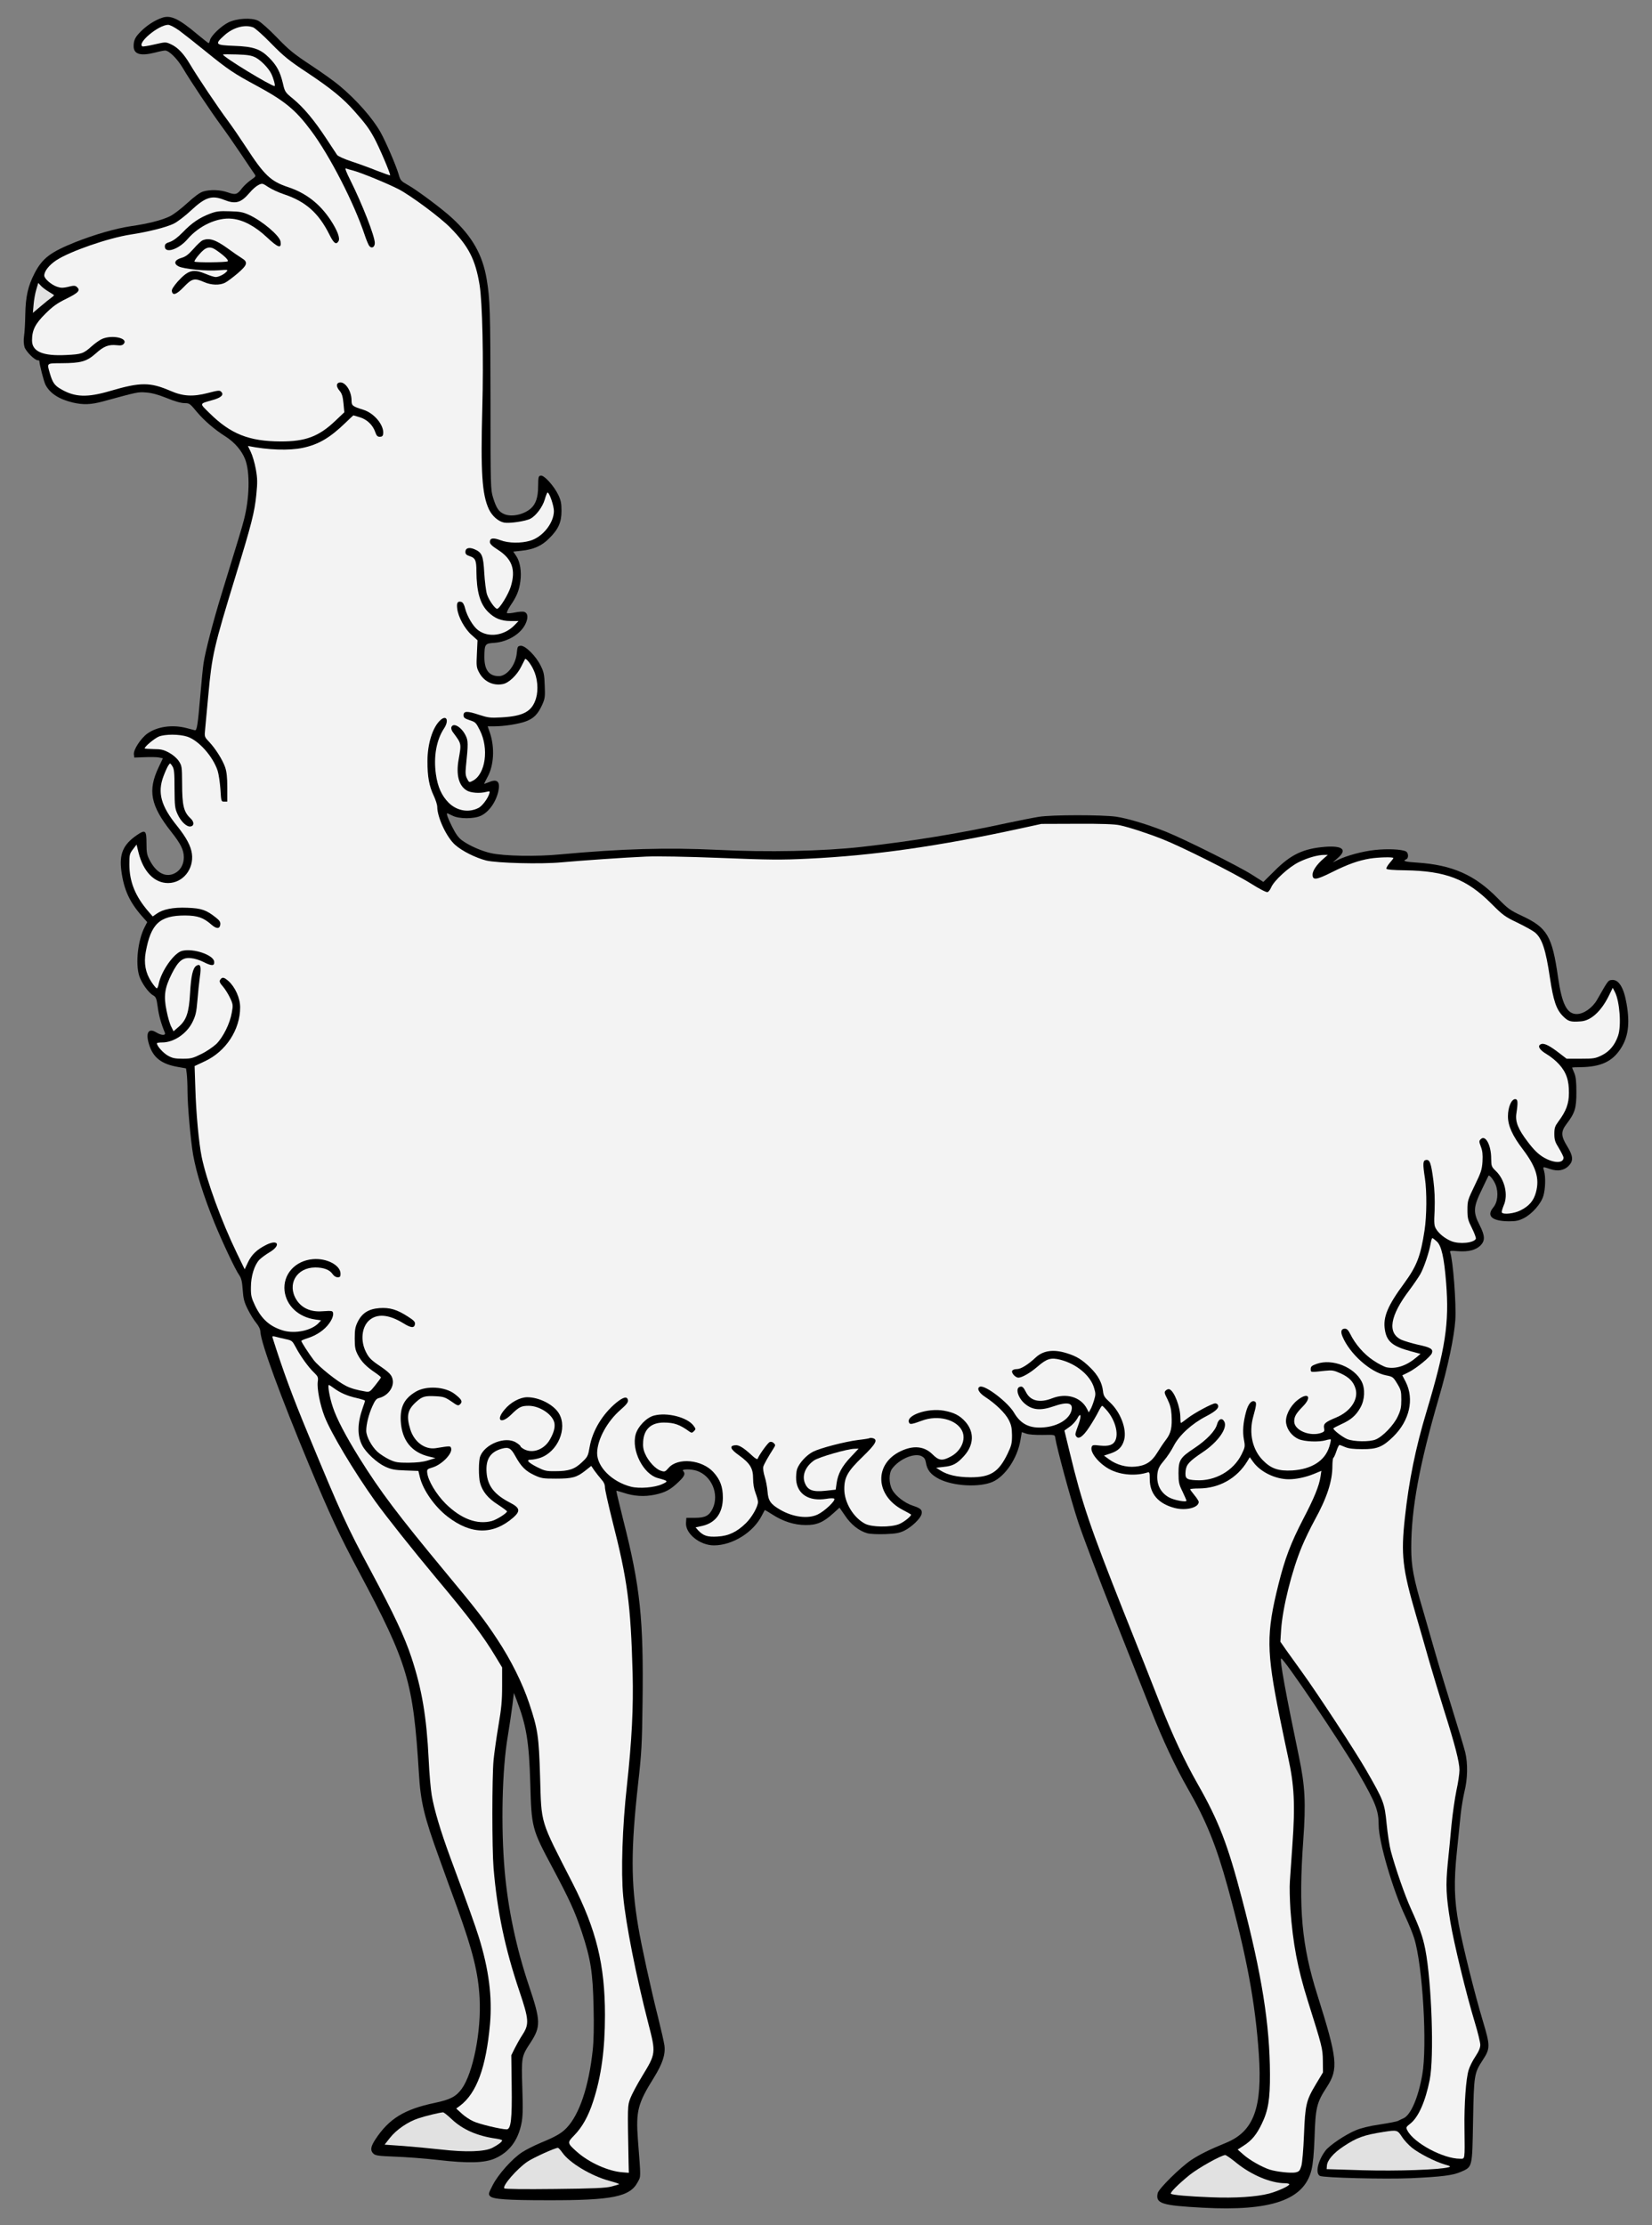 <?xml version="1.0" encoding="UTF-8" standalone="no"?>
<!DOCTYPE svg PUBLIC "-//W3C//DTD SVG 1.1//EN" "http://www.w3.org/Graphics/SVG/1.1/DTD/svg11.dtd">
<svg xmlns:dc="http://purl.org/dc/elements/1.1/" version="1.1" xmlns:xl="http://www.w3.org/1999/xlink" xmlns="http://www.w3.org/2000/svg" viewBox="72 60.75 220.5 297" width="220.5" height="297">
  <rect x="72" y="60.75" width="220.5" height="297" fill="#808080" stroke="none"/>
  <defs>
    <clipPath id="artboard_clip_path">
      <path d="M 72 60.75 L 292.5 60.75 L 292.5 346.5 L 279.972 357.75 L 72 357.75 Z"/>
    </clipPath>
  </defs>
  <g id="Llama_Statant_(2)" stroke="none" stroke-opacity="1" stroke-dasharray="none" fill="none" fill-opacity="1">
    <title>Llama Statant (2)</title>
    <g id="Llama_Statant_(2)_Art" clip-path="url(#artboard_clip_path)">
      <title>Art</title>
      <g id="Group_113">
        <g id="Graphic_130">
          <path d="M 93.562 63.148 C 92.598 63.491 91.585 64.161 90.833 64.912 C 90.049 65.68 89.837 66.122 89.837 66.906 C 89.837 68.001 90.752 68.262 92.745 67.756 C 93.284 67.609 93.873 67.494 94.036 67.494 C 94.559 67.494 95.637 68.556 96.389 69.814 C 97.418 71.563 100.18 75.681 101.471 77.445 C 102.092 78.279 103.301 80.011 104.151 81.285 C 105 82.544 105.801 83.753 105.948 83.949 C 106.193 84.276 106.161 84.308 105.474 84.782 C 105.082 85.06 104.559 85.55 104.314 85.861 C 103.66 86.727 103.448 86.792 102.419 86.433 C 101.405 86.073 100.066 86.024 99.101 86.318 C 98.677 86.449 97.958 86.972 96.977 87.871 C 96.177 88.606 95.131 89.407 94.673 89.619 C 93.611 90.142 91.732 90.616 89.444 90.943 C 87.402 91.253 84.673 92.037 82.059 93.067 C 78.725 94.407 77.663 95.207 76.617 97.217 C 75.735 98.933 75.424 100.306 75.375 102.708 C 75.359 103.786 75.294 105.077 75.212 105.584 C 75.13 106.188 75.163 106.695 75.277 107.087 C 75.49 107.691 76.634 108.835 77.042 108.835 C 77.156 108.835 77.254 108.868 77.254 108.917 C 77.254 109.374 77.843 111.646 78.071 112.103 C 78.66 113.247 79.869 114.031 81.699 114.473 C 83.104 114.799 84.117 114.767 85.751 114.326 C 90.376 113.067 90.392 113.051 91.471 113.133 C 92.222 113.182 93.039 113.394 94.232 113.868 C 95.278 114.309 96.177 114.554 96.618 114.554 C 97.271 114.554 97.353 114.603 98.252 115.698 C 99.265 116.907 100.621 118.068 102.108 119.015 C 103.317 119.783 104.281 120.911 104.723 122.055 C 105.393 123.787 105.311 127.284 104.543 130.192 C 104.281 131.222 103.889 132.496 101.52 140.209 C 100.441 143.722 99.396 147.742 99.167 149.278 C 99.069 149.899 98.889 151.827 98.742 153.526 C 98.399 157.562 98.284 158.281 98.007 158.216 C 97.892 158.183 97.386 158.052 96.879 157.922 C 95 157.431 92.958 157.726 91.65 158.673 C 90.784 159.311 89.804 160.814 89.869 161.418 L 89.918 161.86 L 91.291 161.811 C 92.042 161.778 92.892 161.794 93.186 161.843 L 93.742 161.958 L 93.17 163.167 C 91.699 166.255 92.091 168.265 94.837 171.746 C 96.128 173.38 96.52 174.18 96.536 175.144 C 96.536 176.288 95.931 177.171 94.918 177.465 C 93.856 177.759 92.778 177.089 91.993 175.586 C 91.618 174.883 91.552 174.572 91.552 173.298 C 91.552 171.566 91.405 171.435 90.261 172.219 C 88.431 173.478 87.892 174.736 88.202 177.024 C 88.546 179.524 89.297 181.158 90.98 183.069 L 91.65 183.821 L 91.307 184.491 C 90.408 186.239 90.065 189.295 90.572 190.962 C 90.866 191.91 91.797 193.233 92.435 193.593 C 92.827 193.821 92.892 194.001 93.056 195.178 C 93.203 196.305 93.513 197.4 94.003 198.576 C 94.167 198.985 93.546 198.969 92.859 198.544 C 91.846 197.923 91.422 198.56 91.863 200.047 C 92.402 201.894 93.513 202.776 95.817 203.168 L 96.83 203.348 L 96.928 204.067 C 96.977 204.475 97.026 205.505 97.026 206.371 C 97.026 208.283 97.451 213.005 97.778 214.884 C 98.235 217.401 99.151 220.309 100.621 223.953 C 101.7 226.584 103.415 230.228 103.922 230.93 C 104.216 231.355 104.314 231.78 104.396 232.908 C 104.477 234.1 104.592 234.542 105.082 235.522 C 105.409 236.176 105.915 236.993 106.21 237.336 C 106.553 237.761 106.749 238.169 106.765 238.561 C 106.847 240.016 109.412 247.042 113.236 256.225 C 116.046 262.974 117.305 265.654 119.903 270.523 C 126.439 282.778 127.158 285.213 127.91 297.403 C 128.138 301.276 128.612 303.22 130.638 308.792 C 131.292 310.622 132.37 313.596 133.04 315.41 C 135.116 321.162 135.835 324.07 136.014 327.42 C 136.259 331.832 135.148 337.437 133.629 339.545 C 132.861 340.59 132.109 340.983 130.017 341.424 C 125.981 342.274 123.939 343.515 122.125 346.261 C 121.471 347.257 121.39 347.748 121.831 348.189 C 122.092 348.45 122.517 348.516 124.74 348.597 C 126.161 348.646 128.743 348.842 130.442 349.038 C 134.56 349.512 136.733 349.447 138.122 348.81 C 139.969 347.976 141.113 346.473 141.586 344.234 C 141.782 343.287 141.815 342.388 141.717 339.447 C 141.586 335.296 141.603 335.214 142.796 333.401 C 144.201 331.244 144.185 330.492 142.616 325.835 C 140.9 320.737 139.805 315.508 139.364 310.475 C 138.841 304.544 139.021 296.896 139.773 292.501 C 140.001 291.112 140.279 289.233 140.394 288.334 L 140.59 286.7 L 140.965 287.68 C 142.273 291.112 142.616 293.22 142.779 298.792 C 142.943 304.707 142.992 304.87 145.721 309.985 C 147.992 314.25 148.711 315.802 149.642 318.58 C 150.851 322.224 151.129 324.021 151.227 328.662 C 151.293 331.178 151.244 333.188 151.113 334.381 C 150.59 339.251 149.332 342.976 147.632 344.757 C 146.946 345.476 146.162 345.934 144.168 346.751 C 143.269 347.127 142.158 347.699 141.684 348.009 C 140.361 348.875 138.498 350.967 137.779 352.372 C 137.191 353.516 137.158 353.614 137.42 353.875 C 137.812 354.284 139.691 354.414 145.149 354.414 C 153.744 354.431 156.097 353.957 157.126 351.98 C 157.551 351.179 157.551 351.62 157.142 346.293 C 156.865 342.535 157.126 341.489 159.267 338.074 C 160.427 336.195 160.835 334.969 160.688 333.777 C 160.623 333.319 160.247 331.652 159.855 330.084 C 158.875 326.211 157.584 320.296 157.191 317.91 C 156.195 312.044 156.195 307.567 157.175 298.776 C 157.633 294.739 157.698 293.514 157.763 288.04 C 157.91 276.863 157.469 272.566 155.182 263.595 C 154.659 261.487 154.234 259.738 154.267 259.722 C 154.283 259.706 154.708 259.82 155.214 259.983 C 156.603 260.457 158.025 260.539 159.414 260.245 C 160.803 259.951 161.505 259.575 162.584 258.529 C 163.384 257.778 163.515 257.418 163.172 257.075 C 162.911 256.813 164.234 256.797 165.018 257.059 C 166.979 257.729 168.009 260.147 167.143 262.059 C 166.685 263.039 166.146 263.333 164.757 263.333 L 163.613 263.333 L 163.564 264.003 C 163.466 265.441 165.411 267.01 167.29 267.01 C 169.757 267.01 172.551 265.278 173.679 263.039 C 173.875 262.663 174.055 262.337 174.071 262.304 C 174.104 262.271 174.561 262.549 175.117 262.908 C 176.538 263.824 178.042 264.297 179.545 264.297 C 180.999 264.314 181.898 263.938 183.222 262.729 L 184.055 261.977 L 184.79 263.039 C 185.575 264.232 186.686 265.098 187.764 265.392 C 188.173 265.507 189.17 265.539 190.183 265.507 C 191.555 265.458 192.062 265.36 192.699 265.049 C 193.663 264.575 194.856 263.448 195.003 262.843 C 195.134 262.288 194.905 262.059 193.843 261.716 C 192.764 261.372 191.506 260.392 191.081 259.575 C 190.624 258.693 190.624 257.385 191.081 256.764 C 192.045 255.474 194.023 254.64 195.003 255.098 C 195.346 255.278 195.493 255.474 195.575 255.915 C 195.738 256.961 196.229 257.565 197.356 258.153 C 199.268 259.117 202.732 259.297 204.497 258.529 C 206.18 257.778 207.798 255.376 208.206 252.957 L 208.386 251.895 L 208.958 252.091 C 209.285 252.222 210.2 252.287 211.164 252.271 C 212.781 252.238 212.798 252.238 212.847 252.647 C 213.043 253.97 214.889 260.784 215.886 263.824 C 216.54 265.801 218.713 271.536 220.706 276.569 C 222.7 281.602 224.922 287.223 225.658 289.069 C 227.177 292.942 228.877 296.553 230.527 299.445 C 232.994 303.759 234.334 307.06 235.854 312.567 C 238.387 321.783 239.547 327.992 240.021 334.904 C 240.511 342.077 239.351 345.231 235.641 346.751 C 233.468 347.633 232.063 348.336 230.984 349.055 C 229.514 350.052 226.654 352.878 226.524 353.467 C 226.213 354.856 227.03 355.117 232.537 355.411 C 241.671 355.901 246.067 354.382 247.047 350.378 C 247.259 349.496 247.374 348.205 247.456 346.097 C 247.586 342.028 247.733 341.391 249.122 339.267 C 250.658 336.881 250.528 335.558 247.848 327.061 C 245.74 320.41 245.299 315.524 245.952 306.39 C 246.312 301.341 246.197 299.168 245.38 295.23 C 243.599 286.7 242.799 282.304 242.995 282.108 C 243.223 281.88 251.05 293.449 253.322 297.403 C 255.626 301.39 256.018 302.403 256.018 304.364 C 256.018 306.553 257.913 313.041 259.596 316.587 C 260.054 317.567 260.577 318.858 260.757 319.446 C 261.9 323.106 262.521 333.842 261.835 337.682 C 261.296 340.721 260.315 343.009 259.351 343.466 C 259.09 343.581 258.747 343.744 258.6 343.826 C 258.453 343.908 257.358 344.12 256.181 344.3 C 254.825 344.496 253.632 344.79 252.946 345.084 C 251.573 345.656 249.465 347.078 248.926 347.78 C 247.913 349.12 247.521 350.82 248.175 351.163 C 248.665 351.424 256.851 351.62 260.348 351.473 C 264.482 351.277 265.92 351.097 266.999 350.623 C 268.551 349.937 268.502 350.117 268.616 343.81 C 268.731 337.666 268.763 337.469 269.907 335.705 C 270.92 334.169 270.92 333.809 269.924 330.492 C 268.861 326.963 267.26 320.557 266.704 317.583 C 266.1 314.299 266.035 311.913 266.459 307.861 C 266.639 306.014 266.884 303.776 266.966 302.877 C 267.064 301.978 267.293 300.622 267.473 299.854 C 267.897 298.171 267.93 296.112 267.571 294.625 C 267.423 294.037 266.655 291.471 265.855 288.906 C 265.054 286.341 264.008 282.893 263.534 281.226 C 263.061 279.559 262.358 277.141 261.982 275.834 C 260.659 271.389 260.364 269.804 260.364 267.337 C 260.364 262.14 261.443 256.242 264.074 247.238 C 265.267 243.137 266.084 239.264 266.247 236.944 C 266.394 234.836 265.937 228.888 265.561 227.891 C 265.479 227.679 265.626 227.662 266.59 227.744 C 267.963 227.858 268.992 227.597 269.613 226.976 C 270.234 226.339 270.218 225.701 269.499 224.28 C 268.6 222.531 268.649 221.861 269.76 219.574 C 270.234 218.561 270.659 217.711 270.675 217.678 C 270.79 217.499 271.394 218.267 271.639 218.904 C 272.031 219.933 271.901 221.224 271.312 221.911 C 270.365 223.054 271.149 223.741 273.42 223.757 C 274.335 223.757 274.728 223.675 275.398 223.332 C 276.492 222.777 277.685 221.42 277.996 220.375 C 278.273 219.459 278.322 217.842 278.094 217.041 C 277.914 216.436 277.865 216.436 278.911 216.78 C 279.924 217.123 280.757 216.976 281.378 216.355 C 282.032 215.685 281.983 215.048 281.182 213.74 C 280.332 212.368 280.316 211.779 281.117 210.734 C 282.212 209.296 282.408 208.658 282.408 206.551 C 282.408 205.129 282.342 204.492 282.13 203.969 C 281.966 203.593 281.836 203.266 281.836 203.233 C 281.836 203.217 282.375 203.184 283.029 203.184 C 285.627 203.135 287.13 202.465 288.241 200.831 C 289.32 199.246 289.581 197.433 289.107 194.72 C 288.731 192.531 288.045 191.436 287.114 191.55 C 286.64 191.599 286.656 191.583 285.185 194.165 C 284.565 195.259 283.388 196.093 282.457 196.093 C 281.149 196.093 280.479 194.786 279.957 191.174 C 279.172 185.684 278.519 184.573 275.169 183.004 C 273.567 182.252 273.29 182.056 271.95 180.684 C 268.878 177.53 265.855 176.19 261.132 175.88 C 259.547 175.782 259.139 175.667 259.694 175.439 C 260.038 175.308 260.005 174.572 259.662 174.393 C 259.106 174.099 257.194 174.017 255.528 174.197 C 253.828 174.376 251.753 174.948 250.544 175.537 L 249.89 175.863 L 250.609 175.226 C 251.835 174.148 251.181 173.608 248.91 173.772 C 245.985 174.001 244.318 174.785 242.161 176.942 L 240.625 178.462 L 239.057 177.465 C 237.275 176.337 230.167 172.791 227.667 171.778 C 225.135 170.765 222.569 169.997 220.968 169.752 C 219.056 169.491 212.422 169.491 210.673 169.768 C 209.954 169.883 208.043 170.259 206.425 170.602 C 199.987 172.007 193.876 173.004 186.98 173.788 C 181.833 174.36 174.48 174.523 167.78 174.18 C 160.999 173.854 154.92 174.033 146.783 174.785 C 143.613 175.095 139.315 175.014 137.534 174.621 C 136.276 174.344 134.642 173.625 133.678 172.922 C 133.187 172.563 132.828 172.056 132.338 171.076 C 131.766 169.932 131.537 169.295 131.717 169.295 C 131.733 169.295 132.044 169.442 132.403 169.621 C 133.269 170.063 135.23 170.063 136.161 169.638 C 137.224 169.164 138.188 167.824 138.514 166.37 C 138.792 165.095 138.384 164.67 137.305 165.128 C 136.962 165.258 136.668 165.373 136.635 165.373 C 136.603 165.373 136.782 164.981 137.044 164.507 C 137.926 162.954 138.057 160.52 137.387 158.543 L 137.093 157.693 L 137.959 157.693 C 139.266 157.693 141.26 157.382 142.207 157.023 C 143.237 156.631 143.776 156.092 144.348 154.866 C 144.74 153.984 144.773 153.771 144.707 152.252 C 144.658 150.814 144.593 150.438 144.168 149.604 C 143.547 148.314 142.093 146.876 141.488 146.941 C 141.096 146.99 141.064 147.055 140.982 147.889 C 140.835 149.506 139.675 150.993 138.58 150.993 C 137.273 150.993 136.652 150.16 136.652 148.461 C 136.668 146.712 136.717 146.63 137.992 146.549 C 139.756 146.418 141.488 145.372 142.126 144.049 C 142.534 143.199 142.469 142.578 141.962 142.415 C 141.782 142.349 141.227 142.398 140.737 142.496 C 140.246 142.594 139.773 142.643 139.675 142.578 C 139.593 142.529 139.789 142.088 140.148 141.549 C 140.965 140.356 141.292 139.571 141.456 138.33 C 141.635 137.071 141.423 135.748 140.916 134.98 L 140.508 134.375 L 141.57 134.261 C 143.204 134.097 144.315 133.607 145.296 132.61 C 146.538 131.385 146.946 130.454 146.946 128.934 C 146.946 127.953 146.864 127.529 146.521 126.81 C 145.949 125.617 144.642 124.162 144.185 124.228 C 143.874 124.277 143.841 124.375 143.825 125.666 C 143.825 127.12 143.515 128.035 142.845 128.623 C 141.897 129.44 140.312 129.784 139.315 129.375 C 138.58 129.065 138.253 128.591 137.812 127.169 C 137.485 126.107 137.469 125.764 137.469 114.064 C 137.452 102.119 137.403 100.714 136.962 98.034 C 136.423 94.783 135.05 92.348 132.354 89.864 C 131.08 88.671 127.55 86.04 126.406 85.42 C 125.54 84.929 125.442 84.831 125.213 84.031 C 124.854 82.805 123.498 79.668 122.779 78.377 C 121.733 76.53 119.592 74.079 117.288 72.168 C 116.618 71.596 114.886 70.37 113.448 69.422 C 111.226 67.952 110.556 67.412 108.955 65.746 C 107.909 64.667 106.798 63.671 106.438 63.507 C 105.556 63.082 103.611 63.197 102.5 63.736 C 101.536 64.21 100.196 65.484 100.033 66.089 C 99.984 66.318 99.886 66.514 99.853 66.514 C 99.804 66.514 99.167 66.007 98.432 65.403 C 95.817 63.197 94.755 62.706 93.562 63.148 Z" fill="black"/>
        </g>
        <g id="Graphic_129">
          <path d="M 95.931 64.831 C 96.52 65.272 98.088 66.497 99.428 67.592 C 102.468 70.06 103.236 70.566 106.177 72.151 C 109.984 74.21 111.422 75.37 113.514 78.181 C 116.014 81.514 119.282 87.887 120.703 92.184 C 120.9 92.773 121.161 93.394 121.275 93.557 C 121.586 93.982 122.027 93.753 122.027 93.181 C 122.027 92.282 120.344 87.969 118.743 84.766 C 118.22 83.736 118.007 83.165 118.171 83.23 C 118.301 83.279 118.726 83.41 119.118 83.508 C 120.181 83.785 123.726 85.24 125.213 86.008 C 126.864 86.874 130.72 89.733 132.109 91.139 C 134.56 93.639 135.459 95.403 136.014 98.786 C 136.39 101.155 136.554 108.574 136.374 115.29 C 136.145 123.803 136.341 126.761 137.256 128.721 C 137.681 129.62 138.514 130.356 139.299 130.503 C 140.001 130.633 142.158 130.323 142.796 129.98 C 143.531 129.604 144.413 128.427 144.707 127.431 C 144.854 126.908 145.034 126.483 145.083 126.483 C 145.328 126.483 145.933 128.248 145.933 128.967 C 145.917 130.568 144.43 132.431 142.763 132.921 C 141.554 133.28 139.887 133.264 138.809 132.856 C 137.812 132.48 137.387 132.561 137.387 133.084 C 137.387 133.346 137.665 133.624 138.433 134.114 C 140.361 135.339 140.867 136.777 140.181 139.032 C 139.871 140.062 138.678 142.006 138.351 142.006 C 138.057 142.006 137.224 140.797 136.995 140.062 C 136.864 139.62 136.701 138.33 136.635 137.202 C 136.505 134.898 136.341 134.49 135.312 134.048 C 134.593 133.754 134.119 133.901 134.119 134.408 C 134.119 134.702 134.25 134.833 134.691 134.98 C 135.442 135.225 135.589 135.535 135.589 136.973 C 135.606 139.686 136.063 141.336 137.142 142.415 C 138.008 143.281 138.89 143.64 140.148 143.64 L 141.211 143.64 L 140.72 144.147 C 139.348 145.601 137.191 145.912 135.802 144.849 C 135.148 144.359 134.364 143.036 134.086 141.973 C 133.972 141.483 133.792 141.156 133.596 141.091 C 133.089 140.944 132.926 141.189 133.024 141.957 C 133.138 143.052 134.004 144.653 134.936 145.487 L 135.737 146.206 L 135.655 147.987 C 135.573 149.621 135.589 149.833 135.949 150.503 C 136.57 151.696 137.812 152.317 139.119 152.055 C 139.903 151.908 140.998 150.879 141.57 149.719 C 141.832 149.212 142.06 148.755 142.077 148.722 C 142.191 148.542 142.828 149.327 143.188 150.095 C 143.743 151.222 143.89 152.774 143.547 153.951 C 143.024 155.699 141.897 156.337 138.923 156.5 C 137.436 156.582 137.158 156.549 135.949 156.157 C 134.38 155.634 133.874 155.634 133.874 156.206 C 133.874 156.533 134.004 156.647 134.691 156.876 C 135.459 157.121 135.54 157.203 136.047 158.216 C 137.289 160.667 136.799 164.082 135.099 164.964 C 134.625 165.209 134.609 165.209 134.348 164.687 C 134.135 164.278 134.103 163.935 134.184 163.102 C 134.511 159.981 134.495 159.588 134.135 158.886 C 133.58 157.775 132.501 157.154 132.256 157.791 C 132.191 157.938 132.272 158.216 132.403 158.412 C 133.629 160.062 133.596 159.932 133.22 162.088 C 132.844 164.164 133.236 165.618 134.299 166.255 C 134.838 166.582 136.047 166.664 136.864 166.451 C 137.387 166.321 137.42 166.337 137.305 166.696 C 137.093 167.366 136.357 168.33 135.884 168.576 C 134.56 169.262 132.991 168.984 131.88 167.889 C 130.949 166.942 130.426 165.798 130.181 164.082 C 129.854 161.745 130.246 159.523 131.259 157.987 C 131.978 156.909 131.602 156.092 130.753 156.892 C 129.74 157.84 129.053 160.03 129.053 162.366 C 129.053 164.425 129.282 165.667 129.887 166.942 C 130.148 167.497 130.361 168.167 130.361 168.429 C 130.361 169.85 131.619 172.53 132.763 173.527 C 133.694 174.344 135.442 175.226 136.897 175.602 C 138.302 175.945 144.201 176.108 146.93 175.847 C 149.642 175.602 155.263 175.21 158.221 175.079 C 159.757 175.014 163.499 175.079 168.189 175.259 C 174.659 175.52 176.293 175.537 179.888 175.357 C 188.532 174.948 197.356 173.69 208.222 171.321 L 211 170.716 L 215.739 170.7 C 219.089 170.683 220.772 170.749 221.458 170.896 C 222.749 171.174 225.151 171.958 227.177 172.759 C 229.71 173.755 236.769 177.301 238.959 178.674 C 240.151 179.426 241.05 179.883 241.197 179.818 C 241.328 179.769 241.54 179.491 241.655 179.213 C 242.047 178.282 244.04 176.452 245.397 175.798 C 246.606 175.21 247.929 174.85 248.795 174.85 L 249.237 174.85 L 248.616 175.389 C 247.766 176.125 247.194 176.958 247.194 177.481 C 247.194 178.265 247.668 178.216 249.76 177.171 C 251.916 176.092 253.305 175.602 254.874 175.34 C 256.051 175.161 257.979 175.112 257.979 175.275 C 257.979 175.34 257.75 175.635 257.472 175.945 C 257.211 176.256 257.015 176.599 257.047 176.697 C 257.08 176.811 257.93 176.893 259.547 176.909 C 264.956 176.991 267.767 178.069 271.035 181.337 C 272.603 182.906 272.865 183.102 274.548 183.903 C 275.561 184.393 276.607 184.981 276.885 185.21 C 277.832 186.011 278.322 187.498 278.878 191.272 C 279.336 194.312 279.728 195.488 280.61 196.371 C 281.329 197.089 281.607 197.171 282.979 197.073 C 284.319 196.991 285.659 195.782 286.672 193.789 L 287.261 192.596 L 287.555 193.168 C 288.192 194.41 288.437 197.71 287.963 199.018 C 287.538 200.243 286.819 201.093 285.806 201.599 C 284.94 202.024 284.712 202.057 282.979 202.057 L 281.1 202.057 L 280.12 201.305 C 278.878 200.341 278.143 199.965 277.734 200.096 C 277.146 200.292 277.424 200.848 278.421 201.436 C 278.927 201.73 279.679 202.335 280.087 202.792 C 281.068 203.871 281.427 204.949 281.411 206.632 C 281.411 208.07 281.035 209.051 280.006 210.44 C 279.548 211.06 279.466 211.289 279.466 212.09 C 279.466 212.891 279.564 213.185 280.087 214.018 C 280.414 214.574 280.692 215.129 280.692 215.26 C 280.692 216.061 279.336 216.028 277.93 215.162 C 277.277 214.753 276.705 214.198 275.92 213.152 C 274.63 211.469 274.221 210.456 274.401 209.345 C 274.63 207.841 274.597 207.449 274.237 207.449 C 273.731 207.449 273.273 208.544 273.273 209.737 C 273.273 210.995 273.862 212.319 275.283 214.181 C 277.032 216.502 277.505 218.038 277.015 219.868 C 276.705 221.028 276.1 221.731 274.907 222.319 C 274.09 222.727 272.636 222.891 272.456 222.58 C 272.407 222.499 272.522 222.09 272.701 221.649 C 273.339 220.244 272.848 218.169 271.639 217.025 C 271.084 216.486 271.051 216.404 271.035 215.391 C 271.035 213.577 270.267 212.172 269.646 212.793 C 269.401 213.038 269.401 213.103 269.662 213.806 C 269.875 214.361 269.924 214.851 269.875 215.783 C 269.809 216.861 269.678 217.237 268.829 218.986 C 267.914 220.881 267.865 221.028 267.865 222.221 C 267.865 223.332 267.93 223.594 268.469 224.672 C 268.796 225.326 269.025 225.963 268.992 226.077 C 268.763 226.649 266.786 226.845 265.708 226.404 C 264.874 226.061 264.057 225.407 263.698 224.803 C 263.42 224.362 263.387 224.067 263.485 222.254 C 263.534 220.832 263.485 219.607 263.322 218.316 C 263.012 215.963 262.848 215.505 262.342 215.57 C 261.917 215.636 261.884 216.028 262.195 218.038 C 262.456 219.803 262.44 222.973 262.146 224.933 C 261.623 228.381 261.116 229.705 259.449 231.993 C 257.194 235.048 256.573 236.551 256.851 238.251 C 257.096 239.803 257.881 240.457 260.332 241.11 L 261.606 241.454 L 261.083 241.895 C 259.76 243.022 258.371 243.496 257.096 243.251 C 256.77 243.186 255.969 242.777 255.299 242.32 C 254.041 241.486 252.881 240.146 252.211 238.774 C 251.965 238.284 251.769 238.087 251.508 238.087 C 251.018 238.087 250.903 238.48 251.197 239.15 C 252.145 241.437 254.907 243.905 256.982 244.313 C 257.897 244.493 257.946 244.526 258.485 245.408 C 258.992 246.241 259.041 246.454 259.041 247.565 C 259.041 248.578 258.959 248.97 258.567 249.803 C 258.044 250.947 256.573 252.483 255.626 252.875 C 254.825 253.219 252.701 253.186 251.818 252.826 C 251.197 252.565 249.972 251.634 249.972 251.405 C 249.972 251.356 250.429 251.111 251.001 250.849 C 252.309 250.261 252.979 249.689 253.567 248.643 C 254.171 247.598 254.237 246.111 253.747 245.146 C 252.75 243.202 249.825 242.058 247.766 242.777 C 247.08 243.022 246.949 243.137 246.949 243.48 C 246.949 243.937 246.884 243.921 248.844 243.709 C 249.809 243.61 250.021 243.643 250.936 244.052 C 252.08 244.575 252.652 245.163 252.93 246.094 C 253.354 247.532 252.26 249.15 250.331 249.951 C 248.877 250.555 248.616 250.784 248.73 251.372 C 248.812 251.748 248.746 251.846 248.403 251.977 C 246.9 252.549 244.743 251.666 244.743 250.473 C 244.743 249.82 244.972 249.411 245.92 248.447 C 247.194 247.14 246.557 246.503 245.135 247.663 C 244.155 248.464 243.518 249.787 243.665 250.702 C 243.812 251.617 244.465 252.434 245.331 252.826 C 246.132 253.17 248.027 253.251 248.975 252.974 C 249.286 252.875 249.58 252.843 249.629 252.875 C 249.661 252.924 249.58 253.366 249.416 253.872 C 248.828 255.735 247.063 256.846 244.482 257.01 C 242.651 257.108 241.671 256.781 240.576 255.67 C 239.171 254.264 238.664 252.026 239.269 249.852 C 239.727 248.218 239.743 247.908 239.449 247.794 C 239.024 247.63 238.599 248.153 238.321 249.166 C 237.929 250.604 237.831 251.813 238.027 252.875 C 238.207 253.807 238.191 253.905 237.717 254.869 C 236.638 257.059 234.171 258.464 231.654 258.317 C 230.315 258.251 230.151 258.088 230.249 257.059 C 230.347 256.193 230.739 255.784 232.553 254.559 C 234.563 253.219 235.887 251.356 235.413 250.49 C 235.119 249.934 234.645 250.114 234.449 250.849 C 234.204 251.748 233.06 252.941 231.393 254.052 C 229.53 255.278 229.301 255.637 229.301 257.369 C 229.301 258.611 229.367 258.889 229.841 259.836 C 230.118 260.441 230.364 260.98 230.364 261.046 C 230.364 261.291 228.697 260.98 228.027 260.604 C 226.834 259.935 226.295 258.758 226.507 257.287 C 226.589 256.748 226.818 256.323 227.357 255.702 C 227.765 255.228 228.354 254.346 228.648 253.758 C 229.399 252.304 231.05 250.784 232.978 249.787 C 234.351 249.068 234.792 248.627 234.53 248.218 C 234.481 248.137 234.318 248.055 234.204 248.055 C 233.795 248.055 231.409 249.346 230.543 250.016 C 230.086 250.375 229.677 250.669 229.628 250.669 C 229.579 250.669 229.547 250.359 229.547 249.967 C 229.547 248.529 228.73 246.421 228.092 246.176 C 227.962 246.127 227.749 246.192 227.602 246.339 C 227.373 246.552 227.406 246.682 227.831 247.516 C 228.174 248.218 228.321 248.758 228.37 249.575 C 228.468 251.258 228.305 252.042 227.618 252.924 C 227.292 253.349 226.769 254.134 226.442 254.673 C 225.707 255.866 224.89 256.389 223.517 256.503 C 222.34 256.617 221.033 256.258 220.069 255.555 L 219.35 255.032 L 220.233 254.738 C 221.262 254.395 221.785 253.889 222.046 252.924 C 222.422 251.487 221.556 249.215 220.134 247.908 C 219.416 247.254 219.285 247.042 219.219 246.388 C 219.089 245.31 218.566 244.313 217.553 243.316 C 216.458 242.238 215.706 241.764 214.366 241.356 C 212.634 240.816 211.262 240.996 210.265 241.911 C 209.219 242.892 208.271 243.48 207.732 243.48 C 207.405 243.48 207.16 243.578 207.095 243.725 C 206.981 244.019 207.536 244.624 207.928 244.624 C 208.402 244.624 209.497 244.003 210.461 243.169 C 211.736 242.074 212.258 241.911 213.549 242.238 C 215.69 242.793 217.536 244.329 218.027 245.98 C 218.255 246.731 218.255 246.895 218.027 247.647 C 217.896 248.088 217.683 248.643 217.553 248.856 L 217.324 249.264 L 217.079 248.774 C 216.262 247.205 214.334 246.633 212.422 247.385 C 210.804 248.022 209.546 247.745 208.958 246.584 C 208.582 245.849 208.435 245.735 208.075 245.865 C 207.503 246.094 207.912 247.369 208.794 248.104 C 209.791 248.954 210.886 249.052 212.585 248.464 C 214.513 247.794 215.298 247.973 215.004 249.052 C 214.677 250.196 213.206 251.094 211.376 251.258 C 209.481 251.438 208.255 250.849 207.356 249.313 C 206.539 247.908 203.484 245.571 202.797 245.833 C 202.323 246.012 202.65 246.65 203.484 247.189 C 204.889 248.104 206.163 249.346 206.621 250.228 C 206.981 250.931 207.062 251.29 207.079 252.304 C 207.079 253.382 207.013 253.676 206.49 254.771 C 205.297 257.238 204.219 257.925 201.523 257.925 C 199.742 257.908 198.467 257.614 197.519 257.01 L 196.948 256.65 L 197.928 256.536 C 199.186 256.421 199.742 256.111 200.673 255.081 C 202.013 253.594 202.062 251.862 200.837 250.49 C 200.085 249.656 199.333 249.281 198.01 249.035 C 195.771 248.627 192.748 249.705 193.369 250.686 C 193.483 250.882 193.794 250.833 195.068 250.359 C 197.176 249.575 199.627 250.196 200.395 251.683 C 201 252.859 200.281 254.46 198.827 255.196 C 197.732 255.768 197.291 255.686 196.441 254.836 C 195.363 253.774 193.908 253.627 192.209 254.444 C 188.663 256.127 188.794 260.327 192.487 262.271 C 193.059 262.565 193.549 262.843 193.581 262.876 C 193.761 263.023 192.65 263.922 191.98 264.183 C 190.836 264.624 188.336 264.591 187.454 264.118 C 185.885 263.284 184.692 261.274 184.692 259.493 C 184.692 257.892 185.15 257.108 187.16 255.163 C 188.892 253.48 189.202 252.924 188.532 252.712 C 188.352 252.663 188.14 252.647 188.075 252.696 C 187.993 252.745 187.323 252.859 186.555 252.941 C 184.758 253.17 181.49 254.019 180.525 254.51 C 179.627 254.967 178.663 256.029 178.385 256.846 C 178.287 257.157 178.238 257.81 178.27 258.3 C 178.434 260.196 179.986 261.16 182.274 260.801 C 182.829 260.702 183.271 260.702 183.352 260.784 C 183.581 261.013 182.061 262.451 181.163 262.876 C 179.872 263.513 177.813 263.252 176.081 262.222 C 174.855 261.503 174.529 261.029 174.447 259.82 C 174.398 259.232 174.234 258.349 174.071 257.843 C 173.908 257.336 173.826 256.748 173.875 256.536 C 173.957 256.193 174.48 255.278 175.297 253.987 C 175.509 253.66 175.509 253.578 175.28 253.366 C 175.133 253.202 174.904 253.153 174.741 253.219 C 174.48 253.317 173.319 254.934 173.123 255.457 C 173.074 255.572 172.764 255.392 172.339 254.983 C 171.244 253.97 170.607 253.578 170.117 253.643 C 169.316 253.725 169.479 254.166 170.607 254.967 C 172.11 256.046 172.519 256.715 172.519 258.072 C 172.519 258.774 172.633 259.477 172.845 260.016 C 173.025 260.49 173.172 261.029 173.172 261.209 C 173.172 261.846 172.355 263.268 171.571 264.036 C 170.345 265.229 169.251 265.752 167.78 265.833 C 166.424 265.915 165.885 265.735 165.198 265.016 L 164.839 264.608 L 165.737 264.412 C 167.519 264.003 168.483 262.68 168.483 260.637 C 168.483 259.199 168.139 258.251 167.224 257.238 C 165.705 255.572 162.486 255.245 161.244 256.666 C 160.77 257.206 160.721 257.222 160.182 257.042 C 159.495 256.813 158.531 255.784 158.107 254.787 C 157.861 254.248 157.796 253.807 157.845 253.121 C 157.959 251.487 158.924 250.62 160.59 250.62 C 161.996 250.62 162.731 250.882 164.054 251.846 C 164.299 252.009 164.398 252.009 164.626 251.764 C 164.888 251.503 164.888 251.47 164.577 251.045 C 163.76 249.918 161.031 249.215 159.283 249.689 C 158.286 249.951 157.142 251.143 156.848 252.189 C 156.244 254.313 157.861 257.5 159.79 258.023 C 161.228 258.415 161.244 258.448 160.345 258.856 C 159.348 259.297 157.355 259.461 156.227 259.183 C 153.678 258.529 151.685 256.536 151.701 254.673 C 151.734 252.859 153.041 250.457 154.855 248.888 C 155.59 248.251 155.852 247.908 155.819 247.663 C 155.737 247.075 155.231 247.173 154.25 247.973 C 152.42 249.493 151.08 251.699 150.704 253.872 C 150.492 255.081 150.443 255.196 149.675 255.915 C 148.711 256.846 147.926 257.108 146.113 257.108 C 144.904 257.124 144.675 257.059 143.662 256.552 C 142.436 255.915 142.158 255.572 142.894 255.572 C 143.155 255.572 143.711 255.457 144.103 255.327 C 146.44 254.526 147.779 251.405 146.619 249.428 C 145.917 248.235 143.988 247.238 142.371 247.238 C 141.407 247.238 140.132 247.924 139.348 248.888 C 138.122 250.326 138.858 250.898 140.23 249.558 C 141.276 248.529 141.586 248.382 142.567 248.382 C 144.005 248.382 145.704 249.493 145.982 250.604 C 146.129 251.192 145.933 251.96 145.394 252.892 C 144.642 254.215 143.122 254.787 141.962 254.183 C 141.684 254.036 141.472 253.856 141.472 253.791 C 141.472 253.709 141.211 253.48 140.884 253.284 C 139.478 252.402 136.717 253.48 136.096 255.13 C 135.867 255.702 135.867 257.908 136.08 258.676 C 136.39 259.82 137.142 260.735 138.433 261.552 C 139.103 261.993 139.658 262.402 139.675 262.467 C 139.675 262.712 138.302 263.578 137.648 263.758 C 135.688 264.281 133.547 263.48 131.488 261.454 C 130.214 260.18 129.119 258.349 129.021 257.304 C 128.972 256.879 129.037 256.813 129.707 256.617 C 130.998 256.242 132.469 254.689 132.207 254.019 C 132.109 253.725 132.093 253.725 130.165 254.036 C 128.727 254.264 127.289 253.219 126.766 251.536 C 126.21 249.738 126.39 248.905 127.55 247.859 C 128.367 247.124 128.727 247.026 130.181 247.107 C 131.178 247.156 131.423 247.238 132.24 247.794 C 133.089 248.398 133.171 248.415 133.433 248.153 C 133.776 247.81 133.612 247.516 132.681 246.797 C 131.39 245.816 128.923 245.669 127.517 246.486 C 125.965 247.401 125.393 248.513 125.491 250.424 C 125.638 252.99 126.929 254.608 129.298 255.163 L 130.115 255.359 L 129.135 255.67 C 128.449 255.882 127.664 255.964 126.521 255.98 C 125.099 255.98 124.772 255.931 123.972 255.555 C 123.465 255.31 122.746 254.853 122.386 254.526 C 121.602 253.807 120.883 252.467 120.883 251.715 C 120.883 250.849 121.21 249.526 121.7 248.447 C 122.06 247.647 122.239 247.418 122.615 247.336 C 123.775 247.042 124.609 245.914 124.413 244.901 C 124.298 244.264 123.972 243.921 122.419 242.875 C 121.52 242.254 121.194 241.911 120.85 241.208 C 120.082 239.705 120.279 237.859 121.275 236.976 C 122.337 236.045 123.89 236.176 125.818 237.352 C 126.864 238.006 127.305 238.038 127.387 237.483 C 127.436 237.189 127.24 236.976 126.439 236.47 C 125.001 235.538 124.021 235.244 122.648 235.342 C 121.194 235.457 120.328 235.996 119.739 237.189 C 119.413 237.859 119.347 238.234 119.347 239.395 C 119.347 240.571 119.413 240.914 119.772 241.601 C 120.246 242.499 120.883 243.153 122.076 243.954 C 122.501 244.248 122.844 244.526 122.844 244.591 C 122.844 244.656 122.501 245.13 122.092 245.637 C 121.422 246.486 121.308 246.568 120.834 246.486 C 119.674 246.29 118.841 246.062 118.203 245.735 C 117.043 245.163 114.576 243.186 113.89 242.303 C 113.187 241.372 112.223 239.885 112.223 239.721 C 112.223 239.656 112.615 239.493 113.089 239.346 C 114.265 238.97 115.327 238.251 115.948 237.368 C 116.488 236.633 116.635 235.881 116.275 235.751 C 116.161 235.702 115.573 235.718 114.984 235.767 C 113.481 235.881 112.272 235.342 111.569 234.231 C 110.278 232.172 111.569 229.934 114.069 229.917 C 115.197 229.917 116.014 230.228 116.39 230.8 C 116.569 231.061 116.831 231.225 117.06 231.225 C 117.386 231.225 117.452 231.143 117.452 230.751 C 117.452 229.623 115.622 228.659 113.791 228.806 C 111.389 229.002 109.739 230.849 109.984 233.055 C 110.229 235.032 111.831 236.535 114.069 236.862 L 114.854 236.976 L 114.51 237.352 C 113.579 238.333 111.422 238.79 109.837 238.349 C 108.056 237.826 106.929 236.846 106.046 235.015 C 105.556 233.97 105.474 233.676 105.491 232.564 C 105.491 231.077 105.948 229.607 106.618 228.888 C 106.879 228.626 107.484 228.185 107.974 227.891 C 109.51 226.992 109.167 226.11 107.582 226.878 C 106.324 227.499 105.589 228.185 105.098 229.231 L 104.657 230.162 L 103.628 228.038 C 101.569 223.79 99.575 218.332 98.922 215.178 C 98.546 213.348 98.17 209.345 98.072 205.979 L 97.974 203.037 L 99.33 202.4 C 102.157 201.093 104.053 198.184 104.053 195.194 C 104.053 193.968 103.383 192.482 102.484 191.681 C 101.863 191.142 101.651 191.125 101.373 191.55 C 101.258 191.746 101.34 191.959 101.765 192.433 C 102.059 192.776 102.484 193.462 102.713 193.952 C 103.105 194.786 103.121 194.933 102.941 195.897 C 102.696 197.351 101.781 199.197 100.866 200.096 C 100.441 200.488 99.543 201.109 98.856 201.436 C 97.745 201.992 97.484 202.057 96.389 202.057 C 95.376 202.057 95.016 201.992 94.412 201.648 C 93.775 201.289 92.941 200.358 92.941 199.998 C 92.941 199.933 93.268 199.884 93.66 199.884 C 95.196 199.884 96.912 198.724 97.68 197.188 C 98.121 196.289 98.219 195.848 98.35 194.279 C 98.432 193.25 98.579 191.844 98.677 191.142 C 98.889 189.736 98.758 189.311 98.203 189.655 C 97.745 189.949 97.5 190.978 97.369 193.315 C 97.222 195.929 96.879 196.926 95.817 197.825 L 95.163 198.397 L 94.853 197.776 C 94.673 197.449 94.395 196.485 94.232 195.652 C 93.824 193.674 93.971 192.612 94.935 190.7 C 95.817 188.968 96.405 188.494 97.549 188.642 C 97.958 188.674 98.677 188.903 99.134 189.132 C 100.245 189.704 100.654 189.704 100.588 189.099 C 100.49 188.2 97.794 187.285 96.307 187.661 C 95.229 187.923 93.497 190.39 93.17 192.122 C 93.121 192.416 93.007 192.661 92.925 192.661 C 92.843 192.661 92.516 192.269 92.206 191.795 C 91.422 190.619 91.176 189.311 91.454 187.808 C 92.141 184.034 93.317 182.939 96.699 182.939 C 98.399 182.955 99.151 183.217 100.262 184.197 C 100.915 184.753 101.34 184.736 101.405 184.148 C 101.438 183.805 101.307 183.609 100.834 183.233 C 99.543 182.203 98.889 181.975 97.01 181.909 C 95.098 181.828 93.742 182.105 92.876 182.726 L 92.386 183.069 L 91.83 182.432 C 90.065 180.39 89.281 178.478 89.265 176.141 C 89.265 174.834 89.297 174.703 89.738 174.115 L 90.229 173.478 L 90.49 174.54 C 91.127 177.089 92.598 178.609 94.428 178.609 C 96.405 178.609 97.892 176.762 97.615 174.687 C 97.467 173.641 96.863 172.53 95.654 171.01 C 93.48 168.33 92.99 166.549 93.824 164.343 C 94.052 163.739 94.346 163.085 94.477 162.905 C 94.706 162.562 94.706 162.562 95 163.004 C 95.245 163.379 95.294 163.837 95.294 166.01 C 95.311 168.33 95.343 168.641 95.703 169.425 C 96.144 170.406 96.912 171.125 97.418 171.059 C 97.925 170.994 97.941 170.455 97.451 169.997 C 96.52 169.131 96.307 168.298 96.307 165.275 C 96.291 163.085 96.275 162.954 95.866 162.334 C 95.605 161.941 95.098 161.5 94.559 161.206 C 93.824 160.814 93.48 160.732 92.5 160.732 C 91.846 160.716 91.307 160.683 91.307 160.634 C 91.307 160.389 92.614 159.311 93.186 159.065 C 94.02 158.722 95.948 158.722 97.026 159.082 C 98.53 159.588 100.409 161.696 101.046 163.608 C 101.193 164.066 101.356 165.193 101.422 166.092 C 101.52 167.71 101.52 167.742 101.928 167.742 L 102.337 167.742 L 102.337 165.863 C 102.337 164.49 102.255 163.755 102.043 163.134 C 101.7 162.154 100.768 160.667 99.886 159.735 C 99.281 159.098 99.281 159.065 99.379 158.101 C 99.428 157.562 99.624 155.503 99.804 153.526 C 100.294 148.15 100.523 147.186 103.481 137.513 C 105.572 130.715 105.981 129.097 106.21 126.793 C 106.373 125.143 106.373 124.653 106.144 123.362 C 105.997 122.545 105.687 121.499 105.474 121.074 C 105.262 120.633 105.082 120.273 105.098 120.273 C 107.746 120.813 110.621 120.911 112.435 120.519 C 114.51 120.077 116.03 119.195 118.105 117.185 C 118.677 116.63 119.151 116.188 119.167 116.188 C 119.184 116.188 119.56 116.303 120.001 116.434 C 120.965 116.711 121.766 117.479 122.076 118.394 C 122.256 118.917 122.386 119.048 122.697 119.048 C 122.975 119.048 123.105 118.95 123.138 118.672 C 123.302 117.545 121.978 115.911 120.524 115.453 C 119.02 114.979 118.922 114.898 118.922 114.162 C 118.906 112.839 117.975 111.548 117.223 111.826 C 116.847 111.973 116.896 112.397 117.337 112.92 C 117.631 113.263 117.762 113.672 117.844 114.571 L 117.958 115.78 L 116.749 116.924 C 114.559 119.015 112.762 119.685 109.445 119.669 C 105.229 119.653 102.778 118.672 99.968 115.894 C 98.595 114.538 98.546 114.669 100.425 114.13 C 101.536 113.819 101.928 113.427 101.52 113.035 C 101.324 112.822 101.095 112.855 99.771 113.198 C 97.762 113.721 96.438 113.656 94.755 112.92 C 92.026 111.744 90.752 111.744 86.748 112.92 C 83.644 113.835 81.993 113.786 80.114 112.675 C 79.281 112.201 79.019 111.809 78.66 110.6 C 78.251 109.162 78.169 109.244 80.245 109.227 C 82.826 109.211 83.562 108.999 84.771 107.937 C 85.849 106.956 86.503 106.711 87.582 106.825 C 88.121 106.891 88.35 106.842 88.529 106.629 C 89.134 105.894 87.01 105.404 85.653 105.976 C 85.327 106.106 84.689 106.564 84.232 106.972 C 83.137 107.953 82.892 108.035 80.849 108.133 C 77.712 108.296 76.274 107.675 76.274 106.188 C 76.274 104.816 76.699 103.966 78.055 102.626 C 79.036 101.645 79.624 101.221 80.898 100.6 C 82.516 99.799 82.777 99.489 82.238 99.031 C 82.026 98.851 81.813 98.851 81.111 99.031 C 80.424 99.194 80.114 99.194 79.64 99.031 C 78.856 98.77 77.908 97.953 77.908 97.528 C 77.908 96.939 78.545 96.139 79.493 95.502 C 81.323 94.292 86.421 92.528 89.428 92.054 C 91.797 91.694 94.199 91.09 95.196 90.599 C 95.67 90.371 96.716 89.57 97.5 88.835 C 99.412 87.054 100.278 86.776 101.928 87.429 C 103.448 88.034 104.167 87.822 105.311 86.482 C 105.67 86.04 106.226 85.567 106.504 85.436 C 107.01 85.191 107.043 85.207 107.811 85.714 C 108.252 86.008 109.2 86.449 109.902 86.678 C 112.811 87.642 114.543 89.194 115.981 92.086 C 116.553 93.23 116.863 93.459 117.174 92.952 C 117.435 92.56 117.027 91.498 116.128 90.126 C 114.674 87.936 112.844 86.514 110.425 85.714 C 108.121 84.946 107.255 84.112 104.804 80.338 C 104.102 79.259 103.04 77.707 102.435 76.89 C 101.095 75.092 98.334 70.975 97.369 69.341 C 96.52 67.903 95.703 67.053 94.788 66.644 C 94.101 66.334 94.085 66.35 92.631 66.677 C 91.814 66.873 91.078 66.988 90.997 66.939 C 90.278 66.481 93.137 64.095 94.428 64.063 C 94.69 64.063 95.278 64.373 95.931 64.831 Z" fill="#f3f3f3"/>
        </g>
        <g id="Graphic_128">
          <path d="M 105.801 64.406 C 106.046 64.504 107.141 65.468 108.219 66.579 C 109.902 68.295 110.572 68.834 113.04 70.468 C 116.161 72.543 117.811 73.883 119.331 75.615 C 120.769 77.233 121.259 77.903 121.929 79.128 C 122.583 80.305 124.168 84.031 124.07 84.145 C 124.037 84.178 123.253 83.9 122.321 83.54 C 121.39 83.165 119.87 82.609 118.922 82.299 C 117.975 81.988 117.109 81.596 116.994 81.432 C 116.88 81.269 116.21 80.256 115.507 79.178 C 113.922 76.775 112.533 75.109 111.112 73.932 C 110.05 73.066 110.017 73.017 109.739 71.792 C 109.38 70.321 108.938 69.488 107.958 68.491 C 106.749 67.282 105.85 66.971 103.301 66.873 C 100.719 66.775 100.605 66.677 101.945 65.468 C 103.121 64.406 104.674 63.981 105.801 64.406 Z" fill="#f3f3f3"/>
        </g>
        <g id="Graphic_127">
          <path d="M 106.112 68.426 C 106.83 68.801 107.811 69.814 108.187 70.55 C 108.497 71.154 108.791 72.233 108.644 72.233 C 108.154 72.233 101.765 68.344 101.765 68.033 C 101.765 67.984 102.598 67.984 103.611 68.017 C 105.082 68.066 105.572 68.148 106.112 68.426 Z" fill="#f3f3f3"/>
        </g>
        <g id="Graphic_126">
          <path d="M 78.48 99.668 C 78.839 99.897 79.166 100.093 79.199 100.126 C 79.248 100.159 79.101 100.306 78.872 100.469 C 78.66 100.616 78.006 101.139 77.434 101.629 L 76.388 102.512 L 76.486 101.384 C 76.535 100.763 76.699 99.864 76.846 99.391 L 77.107 98.508 L 77.467 98.9 C 77.663 99.113 78.12 99.456 78.48 99.668 Z" fill="#e1e1e1"/>
        </g>
        <g id="Graphic_125">
          <path d="M 263.78 226.453 C 264.401 227.009 264.76 228.643 265.021 231.96 C 265.446 237.368 264.956 240.637 262.391 249.199 C 260.953 253.97 260.054 258.366 259.515 263.333 C 258.976 268.252 259.188 270.115 260.985 276.275 C 261.476 277.974 262.293 280.785 262.783 282.533 C 263.289 284.282 264.188 287.223 264.76 289.069 C 266.198 293.596 266.803 295.949 266.803 296.994 C 266.803 297.468 266.623 298.71 266.394 299.74 C 266.182 300.769 265.887 302.812 265.74 304.282 C 265.61 305.753 265.381 308.106 265.234 309.495 C 264.956 312.403 265.005 313.743 265.593 317.305 C 266.051 320.067 267.701 326.897 268.845 330.656 C 269.254 331.995 269.58 333.352 269.58 333.678 C 269.58 334.071 269.384 334.545 268.927 335.231 C 268.567 335.77 268.159 336.571 268.028 337.028 C 267.669 338.172 267.423 341.604 267.473 344.79 C 267.522 349.169 267.554 348.875 266.868 348.875 C 264.629 348.875 260.724 346.783 259.858 345.117 C 259.629 344.692 259.645 344.659 260.283 344.153 C 261.345 343.287 262.26 341.211 262.832 338.336 C 263.436 335.296 263.093 325.361 262.244 320.949 C 261.9 319.217 261.508 318.123 260.299 315.459 C 259.515 313.711 258.338 310.361 257.652 307.861 C 257.472 307.191 257.211 305.54 257.08 304.184 C 256.802 301.374 256.688 301.079 254.368 297.043 C 252.93 294.527 247.766 286.651 245.723 283.84 C 245.037 282.893 244.122 281.618 243.681 280.997 L 242.897 279.87 L 242.995 278.301 C 243.191 275.327 244.433 270.376 245.773 267.157 C 246.165 266.209 246.933 264.624 247.472 263.644 C 249.106 260.686 249.841 258.448 249.841 256.421 C 249.841 255.866 249.907 255.359 249.972 255.327 C 250.054 255.278 250.233 254.869 250.38 254.428 C 250.528 253.97 250.707 253.611 250.789 253.611 C 250.854 253.611 251.197 253.742 251.541 253.889 C 251.998 254.085 252.652 254.166 253.812 254.166 C 255.805 254.183 256.541 253.889 257.979 252.483 C 260.136 250.359 260.789 247.499 259.629 245.196 L 259.172 244.313 L 260.005 243.905 C 261.051 243.382 262.979 241.813 263.126 241.339 C 263.306 240.8 262.946 240.588 261.263 240.228 C 260.413 240.032 259.417 239.738 259.025 239.558 C 257.145 238.643 257.521 236.372 260.119 232.94 C 260.659 232.221 261.312 231.257 261.574 230.816 C 262.064 229.95 262.766 227.858 262.963 226.682 C 263.028 226.306 263.126 225.996 263.175 225.996 C 263.24 225.996 263.518 226.208 263.78 226.453 Z" fill="#f3f3f3"/>
        </g>
        <g id="Graphic_124">
          <path d="M 110.099 239.476 C 110.965 239.656 111.014 239.705 111.471 240.555 C 112.076 241.715 113.187 243.267 113.922 243.954 C 114.445 244.46 114.494 244.575 114.412 245.179 C 114.298 246.111 114.707 248.218 115.311 249.787 C 116.161 251.993 119.265 257.173 122.076 261.111 C 123.563 263.186 127.076 267.598 130.197 271.34 C 134.544 276.52 136.521 279.134 138.171 281.896 L 139.021 283.301 L 139.021 285.769 C 139.021 287.746 138.923 288.775 138.531 291.063 C 138.269 292.615 137.975 294.69 137.877 295.687 C 137.665 297.991 137.665 307.501 137.877 310.067 C 138.367 315.884 139.397 320.802 141.341 326.554 C 142.6 330.296 142.649 330.917 141.75 332.306 C 141.407 332.829 140.933 333.678 140.688 334.169 L 140.246 335.067 L 140.296 339.103 C 140.361 343.597 140.197 344.953 139.626 344.953 C 138.874 344.953 135.949 344.251 135.165 343.875 C 134.691 343.662 133.988 343.189 133.612 342.829 L 132.893 342.175 L 133.384 341.816 C 135.622 340.133 136.88 336.685 137.403 330.901 C 137.714 327.257 137.256 323.646 135.916 319.315 C 135.41 317.698 134.478 315.083 132.076 308.596 C 130.802 305.132 129.952 302.289 129.625 300.361 C 129.495 299.609 129.298 297.452 129.217 295.589 C 128.939 289.886 128.318 286.21 126.913 281.961 C 125.998 279.2 124.609 276.242 121.504 270.441 C 118.285 264.461 117.55 262.843 113.138 252.189 C 110.997 247.026 109.804 243.79 108.366 239.248 C 108.317 239.084 108.399 239.068 108.742 239.15 C 109.004 239.231 109.608 239.362 110.099 239.476 Z" fill="#f3f3f3"/>
        </g>
        <g id="Graphic_123">
          <path d="M 116.52 245.996 C 117.37 246.633 118.367 247.075 119.576 247.336 C 120.213 247.483 120.72 247.647 120.72 247.712 C 120.72 247.777 120.573 248.235 120.393 248.725 C 119.69 250.751 119.674 252.369 120.344 253.66 C 120.834 254.624 122.321 255.996 123.383 256.487 C 124.233 256.879 124.658 256.961 126.112 257.01 L 127.844 257.075 L 128.04 257.892 C 128.449 259.608 130.001 261.83 131.733 263.17 C 134.887 265.605 137.844 265.637 140.541 263.268 C 141.488 262.418 141.39 261.993 140.099 261.323 C 137.975 260.229 137.076 259.068 136.946 257.287 C 136.815 255.506 137.436 254.542 138.988 254.101 C 139.887 253.856 140.197 254.019 140.786 255.098 C 141.57 256.519 142.158 257.091 143.302 257.63 C 144.25 258.072 144.479 258.104 146.211 258.104 C 148.384 258.104 148.972 257.941 150.116 257.042 L 150.917 256.405 L 151.325 257.01 C 151.554 257.336 151.979 257.859 152.24 258.17 C 152.6 258.562 152.747 258.889 152.747 259.281 C 152.747 259.575 153.188 261.536 153.711 263.627 C 155.754 271.634 156.178 274.755 156.44 284.086 C 156.554 288.644 156.342 292.958 155.672 299.119 C 155.067 304.576 154.871 310.557 155.182 313.858 C 155.525 317.518 156.914 324.544 158.531 330.803 C 159.561 334.79 159.561 334.822 157.698 337.878 C 157.028 338.973 156.325 340.296 156.129 340.819 C 155.754 341.816 155.754 341.767 155.901 349.447 L 155.933 350.754 L 155.116 350.689 C 153.204 350.558 150.59 349.382 148.956 347.911 C 147.714 346.8 147.698 346.718 148.613 345.787 C 149.708 344.676 150.541 343.189 151.178 341.195 C 152.257 337.894 152.747 334.283 152.747 329.691 C 152.747 322.992 151.587 318.286 148.433 312.109 C 144.005 303.449 144.283 304.364 144.086 297.811 C 143.923 292.501 143.792 291.553 142.632 288.089 C 141.733 285.393 140.181 282.288 138.4 279.592 C 136.652 276.928 135.573 275.54 131.374 270.49 C 125.132 262.957 122.795 259.869 119.984 255.376 C 118.154 252.434 116.912 250.065 116.422 248.545 C 115.997 247.287 115.703 245.604 115.899 245.604 C 115.948 245.604 116.243 245.784 116.52 245.996 Z" fill="#f3f3f3"/>
        </g>
        <g id="Graphic_122">
          <path d="M 219.824 249.101 C 220.853 250.359 221.311 252.058 220.87 253.006 C 220.592 253.611 220.004 253.807 218.827 253.692 C 217.896 253.578 217.798 253.611 217.7 253.905 C 217.471 254.657 218.811 256.242 220.282 256.944 C 221.703 257.63 223.615 257.761 225.135 257.287 C 225.429 257.189 225.461 257.271 225.461 258.153 C 225.461 260.131 226.605 261.454 228.811 262.026 C 230.298 262.402 231.998 261.977 231.998 261.209 C 231.998 261.095 231.736 260.686 231.426 260.31 C 231.115 259.935 230.854 259.575 230.854 259.526 C 230.854 259.461 231.393 259.412 232.047 259.412 C 234.726 259.395 237.096 258.072 238.485 255.784 L 238.811 255.245 L 239.285 255.898 C 240.249 257.222 242.243 258.186 244.024 258.186 C 245.021 258.186 246.263 257.925 247.39 257.467 L 248.371 257.059 L 248.256 257.827 C 248.077 259.052 247.407 260.702 245.952 263.48 C 244.269 266.732 243.501 268.775 242.635 272.239 C 241.001 278.808 241.034 281.095 242.782 289.805 C 243.223 291.962 243.73 294.38 243.91 295.197 C 244.759 299.021 244.89 301.635 244.498 307.044 C 244.367 308.89 244.22 311.014 244.171 311.782 C 244.106 312.55 244.155 314.266 244.237 315.622 C 244.58 320.181 245.184 323.417 246.541 327.747 C 248.469 333.875 248.55 334.152 248.567 335.803 L 248.583 337.355 L 247.652 338.907 C 246.328 341.113 246.214 341.653 246.05 345.689 C 245.969 347.699 245.822 349.431 245.691 349.855 C 245.495 350.493 245.397 350.591 244.906 350.705 C 244.302 350.82 242.423 350.623 241.475 350.329 C 240.462 350.002 238.779 349.055 237.978 348.336 L 237.194 347.649 L 238.027 347.11 C 239.089 346.424 239.727 345.64 240.413 344.218 C 241.279 342.437 241.524 340.917 241.508 337.6 C 241.491 330.999 240.413 324.234 237.766 314.152 C 235.887 306.978 234.677 303.808 231.867 298.874 C 230.102 295.769 228.517 292.386 226.834 288.122 C 225.968 285.899 223.762 280.327 221.932 275.752 C 217.536 264.673 216.393 261.307 214.791 254.64 L 214.072 251.683 L 214.775 251.176 C 215.167 250.915 215.608 250.408 215.788 250.081 C 216.245 249.183 216.376 249.673 215.984 250.784 C 215.477 252.173 215.477 252.206 215.641 252.451 C 215.951 252.924 216.556 252.5 217.406 251.209 C 217.863 250.506 218.402 249.591 218.615 249.15 C 218.827 248.725 219.04 248.382 219.105 248.382 C 219.17 248.382 219.497 248.709 219.824 249.101 Z" fill="#f3f3f3"/>
        </g>
        <g id="Graphic_121">
          <path d="M 185.558 255.212 C 184.382 256.454 183.843 257.451 183.663 258.725 L 183.548 259.575 L 182.192 259.722 C 180.509 259.902 179.823 259.657 179.447 258.725 C 179.006 257.696 179.496 256.487 180.656 255.67 C 181.31 255.228 185.068 254.134 186.065 254.117 L 186.604 254.101 L 185.558 255.212 Z" fill="#f3f3f3"/>
        </g>
        <g id="Graphic_120">
          <path d="M 132.256 343.564 C 133.743 344.986 135.72 345.852 138.253 346.195 C 138.678 346.261 139.021 346.359 139.021 346.424 C 139.021 346.62 138.498 347.012 137.714 347.421 C 136.701 347.944 134.168 348.025 130.9 347.649 C 129.576 347.502 127.321 347.29 125.9 347.176 L 123.334 346.996 L 124.053 346.081 C 124.903 345.002 126.439 343.94 127.844 343.483 C 128.759 343.172 130.655 342.715 131.129 342.682 C 131.227 342.666 131.733 343.074 132.256 343.564 Z" fill="#e1e1e1"/>
        </g>
        <g id="Graphic_119">
          <path d="M 259.106 345.917 C 259.384 346.375 260.005 347.045 260.479 347.421 C 261.443 348.189 263.518 349.251 264.842 349.643 C 265.626 349.872 265.691 349.921 265.332 350.019 C 264.106 350.346 258.485 350.542 253.894 350.411 L 249.073 350.264 L 249.106 349.806 C 249.155 349.087 249.956 348.14 251.279 347.257 C 253.093 346.048 254.041 345.705 256.671 345.296 C 258.469 345.019 258.518 345.035 259.106 345.917 Z" fill="#e1e1e1"/>
        </g>
        <g id="Graphic_118">
          <path d="M 147.06 348.058 C 148.024 349.447 150.933 351.179 153.368 351.833 C 154.103 352.029 154.675 352.225 154.642 352.274 C 154.593 352.307 154.136 352.454 153.613 352.584 C 152.878 352.78 151.211 352.862 146.08 352.911 C 141.979 352.96 139.413 352.927 139.315 352.829 C 139.005 352.519 141.014 350.199 142.42 349.251 C 143.204 348.728 146.047 347.437 146.456 347.421 C 146.554 347.421 146.815 347.715 147.06 348.058 Z" fill="#e1e1e1"/>
        </g>
        <g id="Graphic_117">
          <path d="M 237.096 349.48 C 239.073 351.065 241.622 352.127 243.485 352.143 C 243.812 352.143 244.089 352.208 244.089 352.29 C 244.089 352.519 242.488 353.238 241.361 353.532 C 239.727 353.957 236.851 354.153 233.713 354.022 C 230.609 353.908 228.452 353.712 228.288 353.548 C 228.141 353.401 229.252 352.29 230.772 351.048 C 231.949 350.101 235.021 348.385 235.543 348.385 C 235.658 348.385 236.36 348.875 237.096 349.48 Z" fill="#e1e1e1"/>
        </g>
        <g id="Graphic_116">
          <path d="M 100.017 89.276 C 98.611 89.815 97.598 90.501 96.405 91.743 C 95.719 92.446 95.147 92.871 94.69 93.034 C 94.134 93.214 94.003 93.328 94.003 93.655 C 94.003 94.635 95.833 94.047 96.994 92.707 C 98.546 90.877 101.013 89.733 102.974 89.946 C 104.461 90.093 106.046 90.943 107.615 92.413 C 109.134 93.835 109.592 93.982 109.445 92.985 C 109.331 92.217 107.027 90.256 105.262 89.439 C 104.445 89.063 104.036 88.982 102.664 88.949 C 101.275 88.9 100.883 88.949 100.017 89.276 Z" fill="black"/>
        </g>
        <g id="Graphic_115">
          <path d="M 99.052 92.822 C 98.856 92.903 98.301 93.41 97.827 93.966 C 97.141 94.734 96.781 95.011 96.209 95.175 C 95.294 95.436 95.131 95.943 95.833 96.302 C 96.52 96.662 99.641 96.956 101.177 96.825 C 102.386 96.727 102.468 96.743 102.255 96.988 C 101.961 97.348 101.209 97.724 100.785 97.724 C 100.605 97.724 100.017 97.544 99.477 97.315 C 97.794 96.613 97.141 96.776 95.735 98.312 C 95.196 98.933 94.902 99.374 94.935 99.587 C 95.033 100.257 95.556 100.077 96.536 99.047 C 97.631 97.904 97.958 97.838 99.232 98.394 C 100.196 98.819 101.34 98.851 102.059 98.475 C 102.353 98.328 103.105 97.756 103.742 97.217 C 105.049 96.09 105.131 95.73 104.249 95.191 C 103.955 95.011 103.138 94.456 102.451 93.949 C 100.785 92.74 99.935 92.462 99.052 92.822 Z" fill="black"/>
        </g>
        <g id="Graphic_114">
          <path d="M 100.801 94.096 C 101.912 94.848 102.582 95.502 102.386 95.632 C 102.141 95.779 98.105 95.812 97.958 95.665 C 97.909 95.6 98.186 95.158 98.611 94.684 C 99.445 93.704 100 93.557 100.801 94.096 Z" fill="#f3f3f3"/>
        </g>
      </g>
    </g>
  </g>
</svg>
